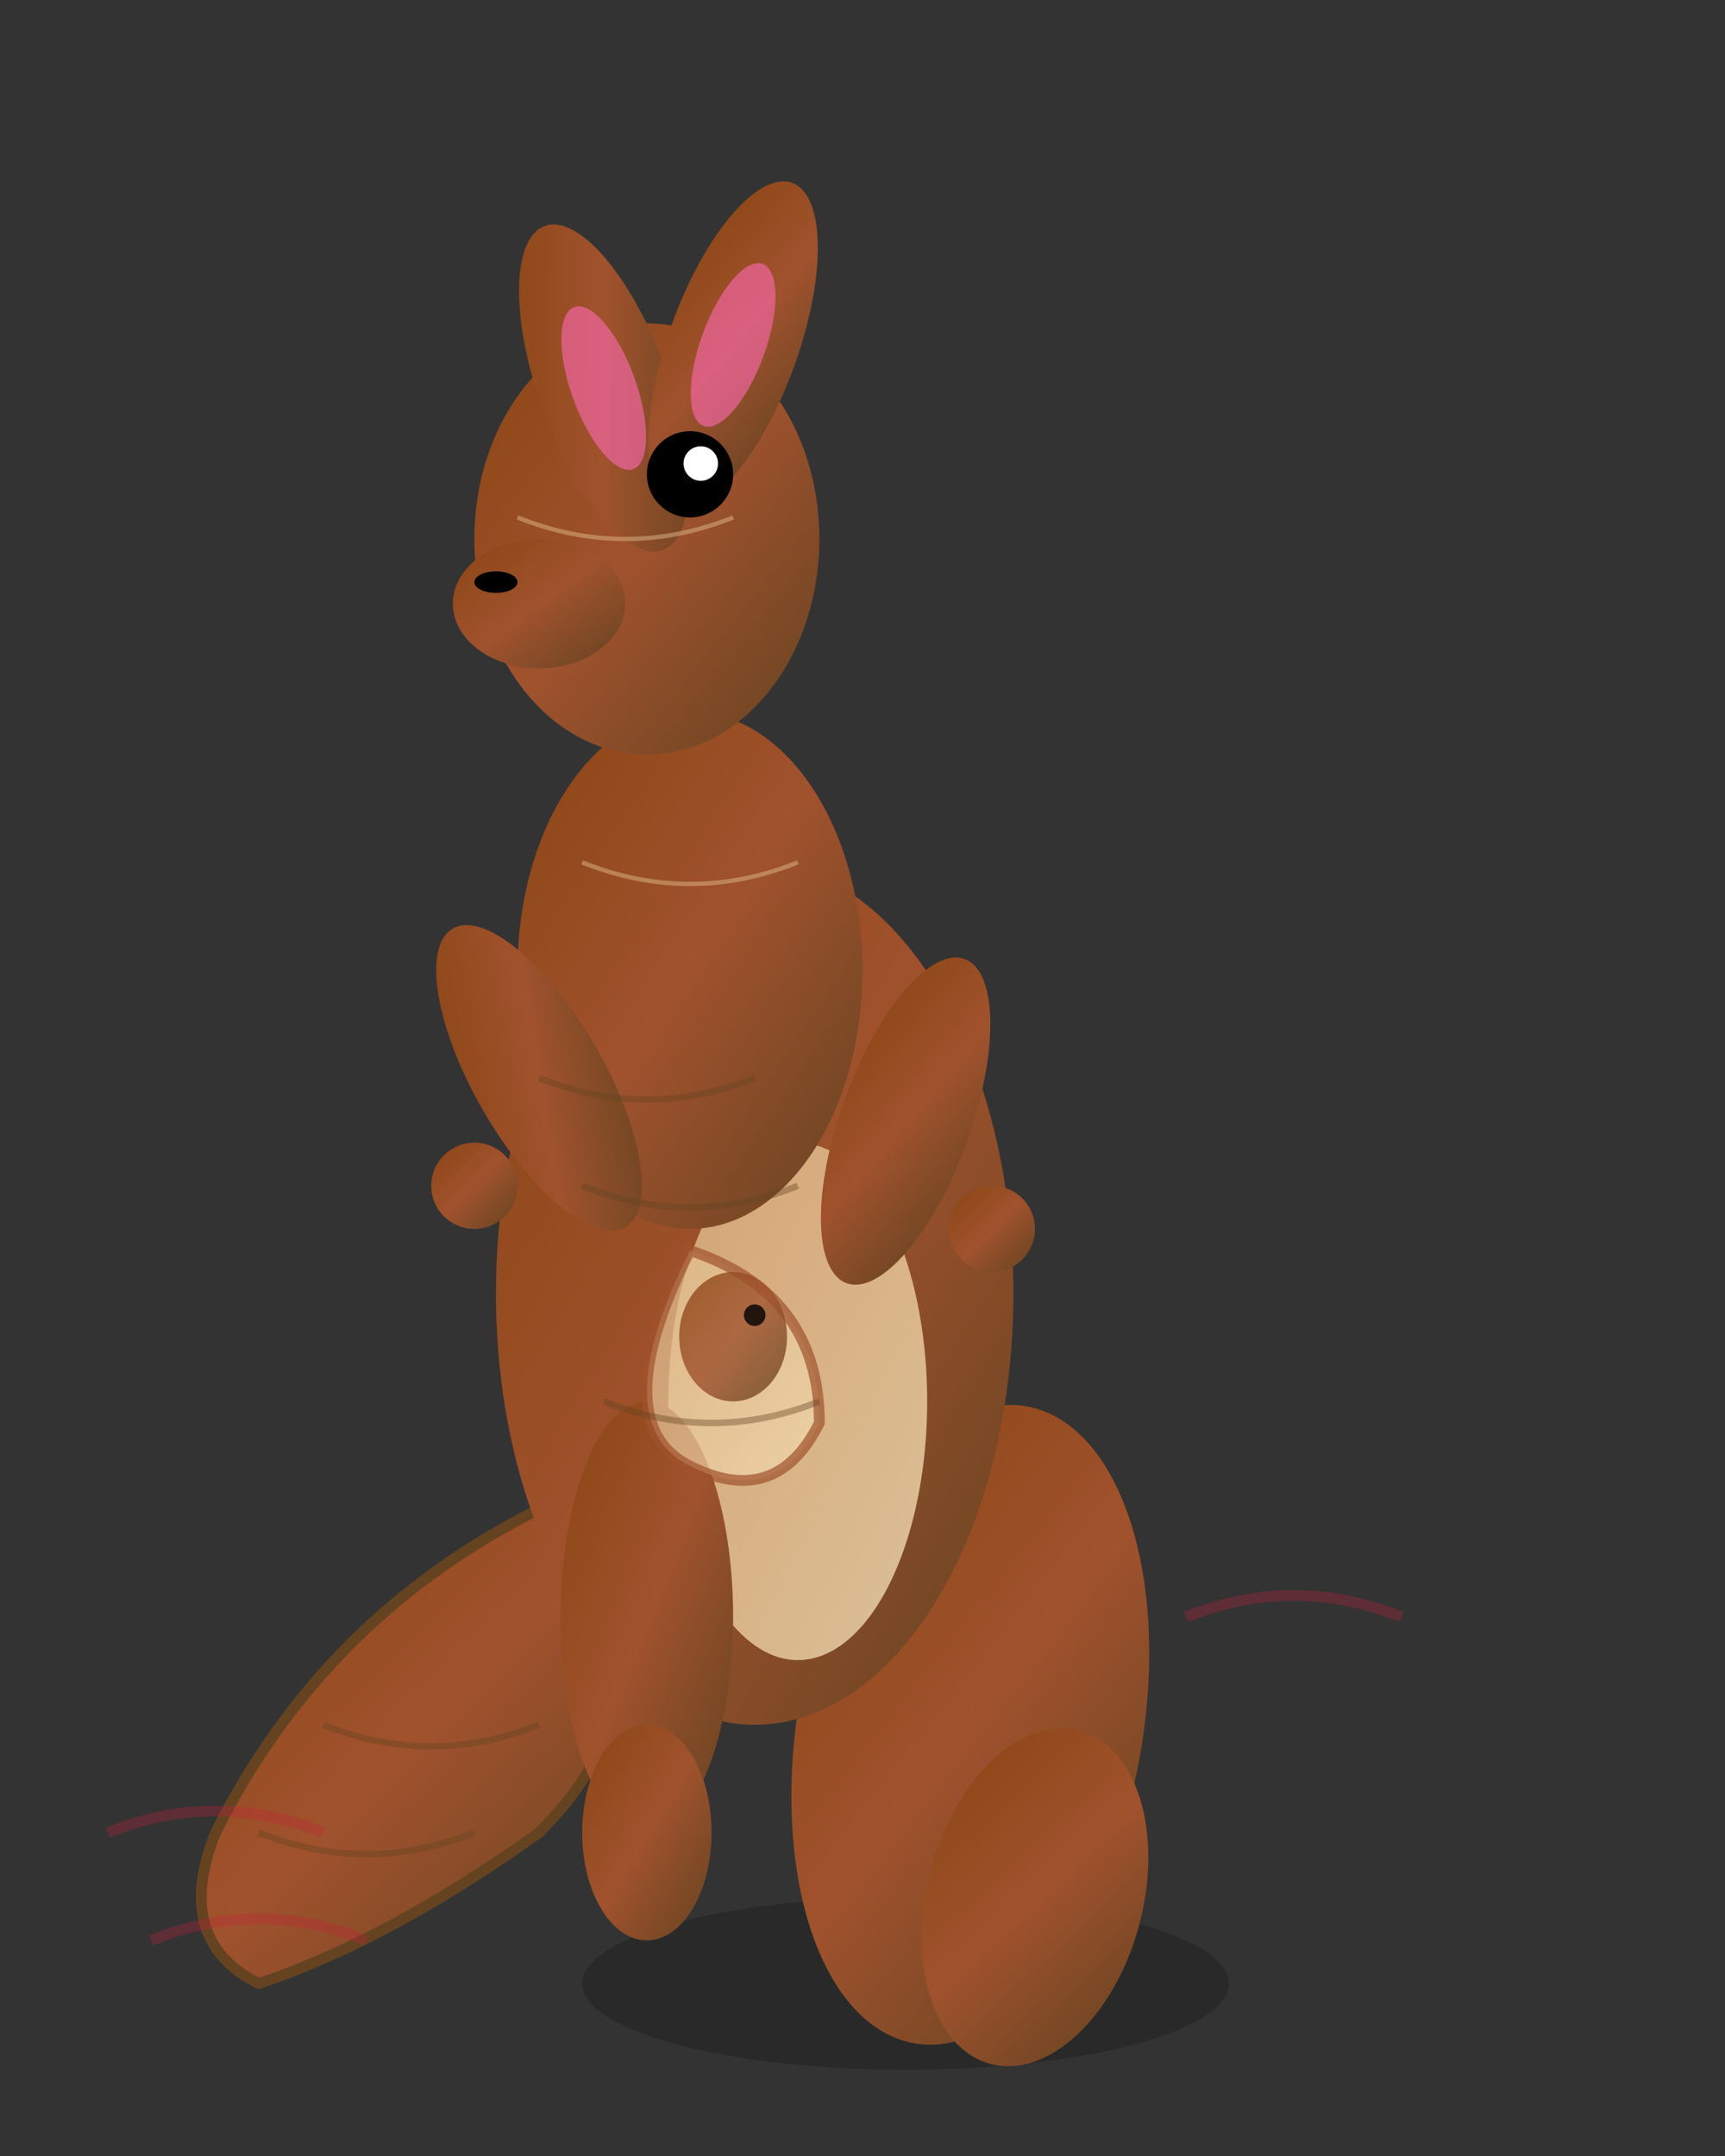 <svg width="80" height="100" viewBox="0 0 80 100" xmlns="http://www.w3.org/2000/svg">
  <rect x="0" y="0" width="80" height="100" fill="#333333" stroke="none"/>
  <defs>
    <linearGradient id="kangarooGradient" x1="0%" y1="0%" x2="100%" y2="100%">
      <stop offset="0%" style="stop-color:#8b4513;stop-opacity:1" />
      <stop offset="50%" style="stop-color:#a0522d;stop-opacity:1" />
      <stop offset="100%" style="stop-color:#654321;stop-opacity:1" />
    </linearGradient>
    
    <linearGradient id="bellyGradient" x1="0%" y1="0%" x2="100%" y2="100%">
      <stop offset="0%" style="stop-color:#deb887;stop-opacity:1" />
      <stop offset="100%" style="stop-color:#f5deb3;stop-opacity:1" />
    </linearGradient>
  </defs>
  
  <!-- Shadow -->
  <ellipse cx="42" cy="92" rx="15" ry="4" fill="#000000" opacity="0.2"/>
  
  <!-- Back leg -->
  <ellipse cx="45" cy="80" rx="8" ry="15" fill="url(#kangarooGradient)" transform="rotate(10 45 80)"/>
  
  <!-- Tail -->
  <path d="M25 70 Q15 75 10 85 Q8 90 12 92 Q18 90 25 85 Q30 80 28 75 Z" 
        fill="url(#kangarooGradient)" stroke="#654321" stroke-width="0.5"/>
  
  <!-- Main body -->
  <ellipse cx="35" cy="60" rx="12" ry="20" fill="url(#kangarooGradient)"/>
  
  <!-- Belly -->
  <ellipse cx="37" cy="65" rx="6" ry="12" fill="url(#bellyGradient)" opacity="0.8"/>
  
  <!-- Chest/upper body -->
  <ellipse cx="32" cy="45" rx="8" ry="12" fill="url(#kangarooGradient)"/>
  
  <!-- Head -->
  <ellipse cx="30" cy="25" rx="8" ry="10" fill="url(#kangarooGradient)"/>
  
  <!-- Snout -->
  <ellipse cx="25" cy="28" rx="4" ry="3" fill="url(#kangarooGradient)"/>
  
  <!-- Ears -->
  <ellipse cx="28" cy="18" rx="3" ry="8" fill="url(#kangarooGradient)" transform="rotate(-20 28 18)"/>
  <ellipse cx="34" cy="16" rx="3" ry="8" fill="url(#kangarooGradient)" transform="rotate(20 34 16)"/>
  
  <!-- Inner ears -->
  <ellipse cx="28" cy="18" rx="1.5" ry="4" fill="#ff69b4" opacity="0.6" transform="rotate(-20 28 18)"/>
  <ellipse cx="34" cy="16" rx="1.5" ry="4" fill="#ff69b4" opacity="0.6" transform="rotate(20 34 16)"/>
  
  <!-- Eye -->
  <circle cx="32" cy="22" r="2" fill="#000000"/>
  <circle cx="32.5" cy="21.5" r="0.8" fill="#ffffff"/>
  
  <!-- Nose -->
  <ellipse cx="23" cy="27" rx="1" ry="0.5" fill="#000000"/>
  
  <!-- Front arms -->
  <ellipse cx="25" cy="50" rx="3" ry="8" fill="url(#kangarooGradient)" transform="rotate(-30 25 50)"/>
  <ellipse cx="42" cy="52" rx="3" ry="8" fill="url(#kangarooGradient)" transform="rotate(20 42 52)"/>
  
  <!-- Front paws -->
  <circle cx="22" cy="55" r="2" fill="url(#kangarooGradient)"/>
  <circle cx="46" cy="57" r="2" fill="url(#kangarooGradient)"/>
  
  <!-- Front leg -->
  <ellipse cx="30" cy="75" rx="4" ry="10" fill="url(#kangarooGradient)"/>
  
  <!-- Front foot -->
  <ellipse cx="30" cy="85" rx="3" ry="5" fill="url(#kangarooGradient)"/>
  
  <!-- Back foot -->
  <ellipse cx="48" cy="88" rx="5" ry="8" fill="url(#kangarooGradient)" transform="rotate(15 48 88)"/>
  
  <!-- Pouch (for mother kangaroo) -->
  <path d="M32 58 Q38 60 38 66 Q36 70 32 68 Q28 66 32 58 Z" 
        fill="url(#bellyGradient)" stroke="#a0522d" stroke-width="0.5" opacity="0.7"/>
  
  <!-- Baby joey head peeking out -->
  <ellipse cx="34" cy="62" rx="2.5" ry="3" fill="url(#kangarooGradient)" opacity="0.8"/>
  <circle cx="35" cy="61" r="0.5" fill="#000000" opacity="0.8"/>
  
  <!-- Texture details -->
  <g stroke="#654321" stroke-width="0.3" fill="none" opacity="0.4">
    <!-- Body fur lines -->
    <path d="M25 50 Q30 52 35 50"/>
    <path d="M27 55 Q32 57 37 55"/>
    <path d="M28 65 Q33 67 38 65"/>
    
    <!-- Tail fur -->
    <path d="M15 80 Q20 82 25 80"/>
    <path d="M12 85 Q17 87 22 85"/>
  </g>
  
  <!-- Highlight details -->
  <g stroke="#deb887" stroke-width="0.2" fill="none" opacity="0.5">
    <path d="M27 40 Q32 42 37 40"/>
    <path d="M24 24 Q29 26 34 24"/>
  </g>
  
  <!-- Motion lines (hopping effect) -->
  <g stroke="#c41e3a" stroke-width="0.5" fill="none" opacity="0.3">
    <path d="M5 85 Q10 83 15 85"/>
    <path d="M7 90 Q12 88 17 90"/>
    <path d="M55 75 Q60 73 65 75"/>
  </g>
</svg>
